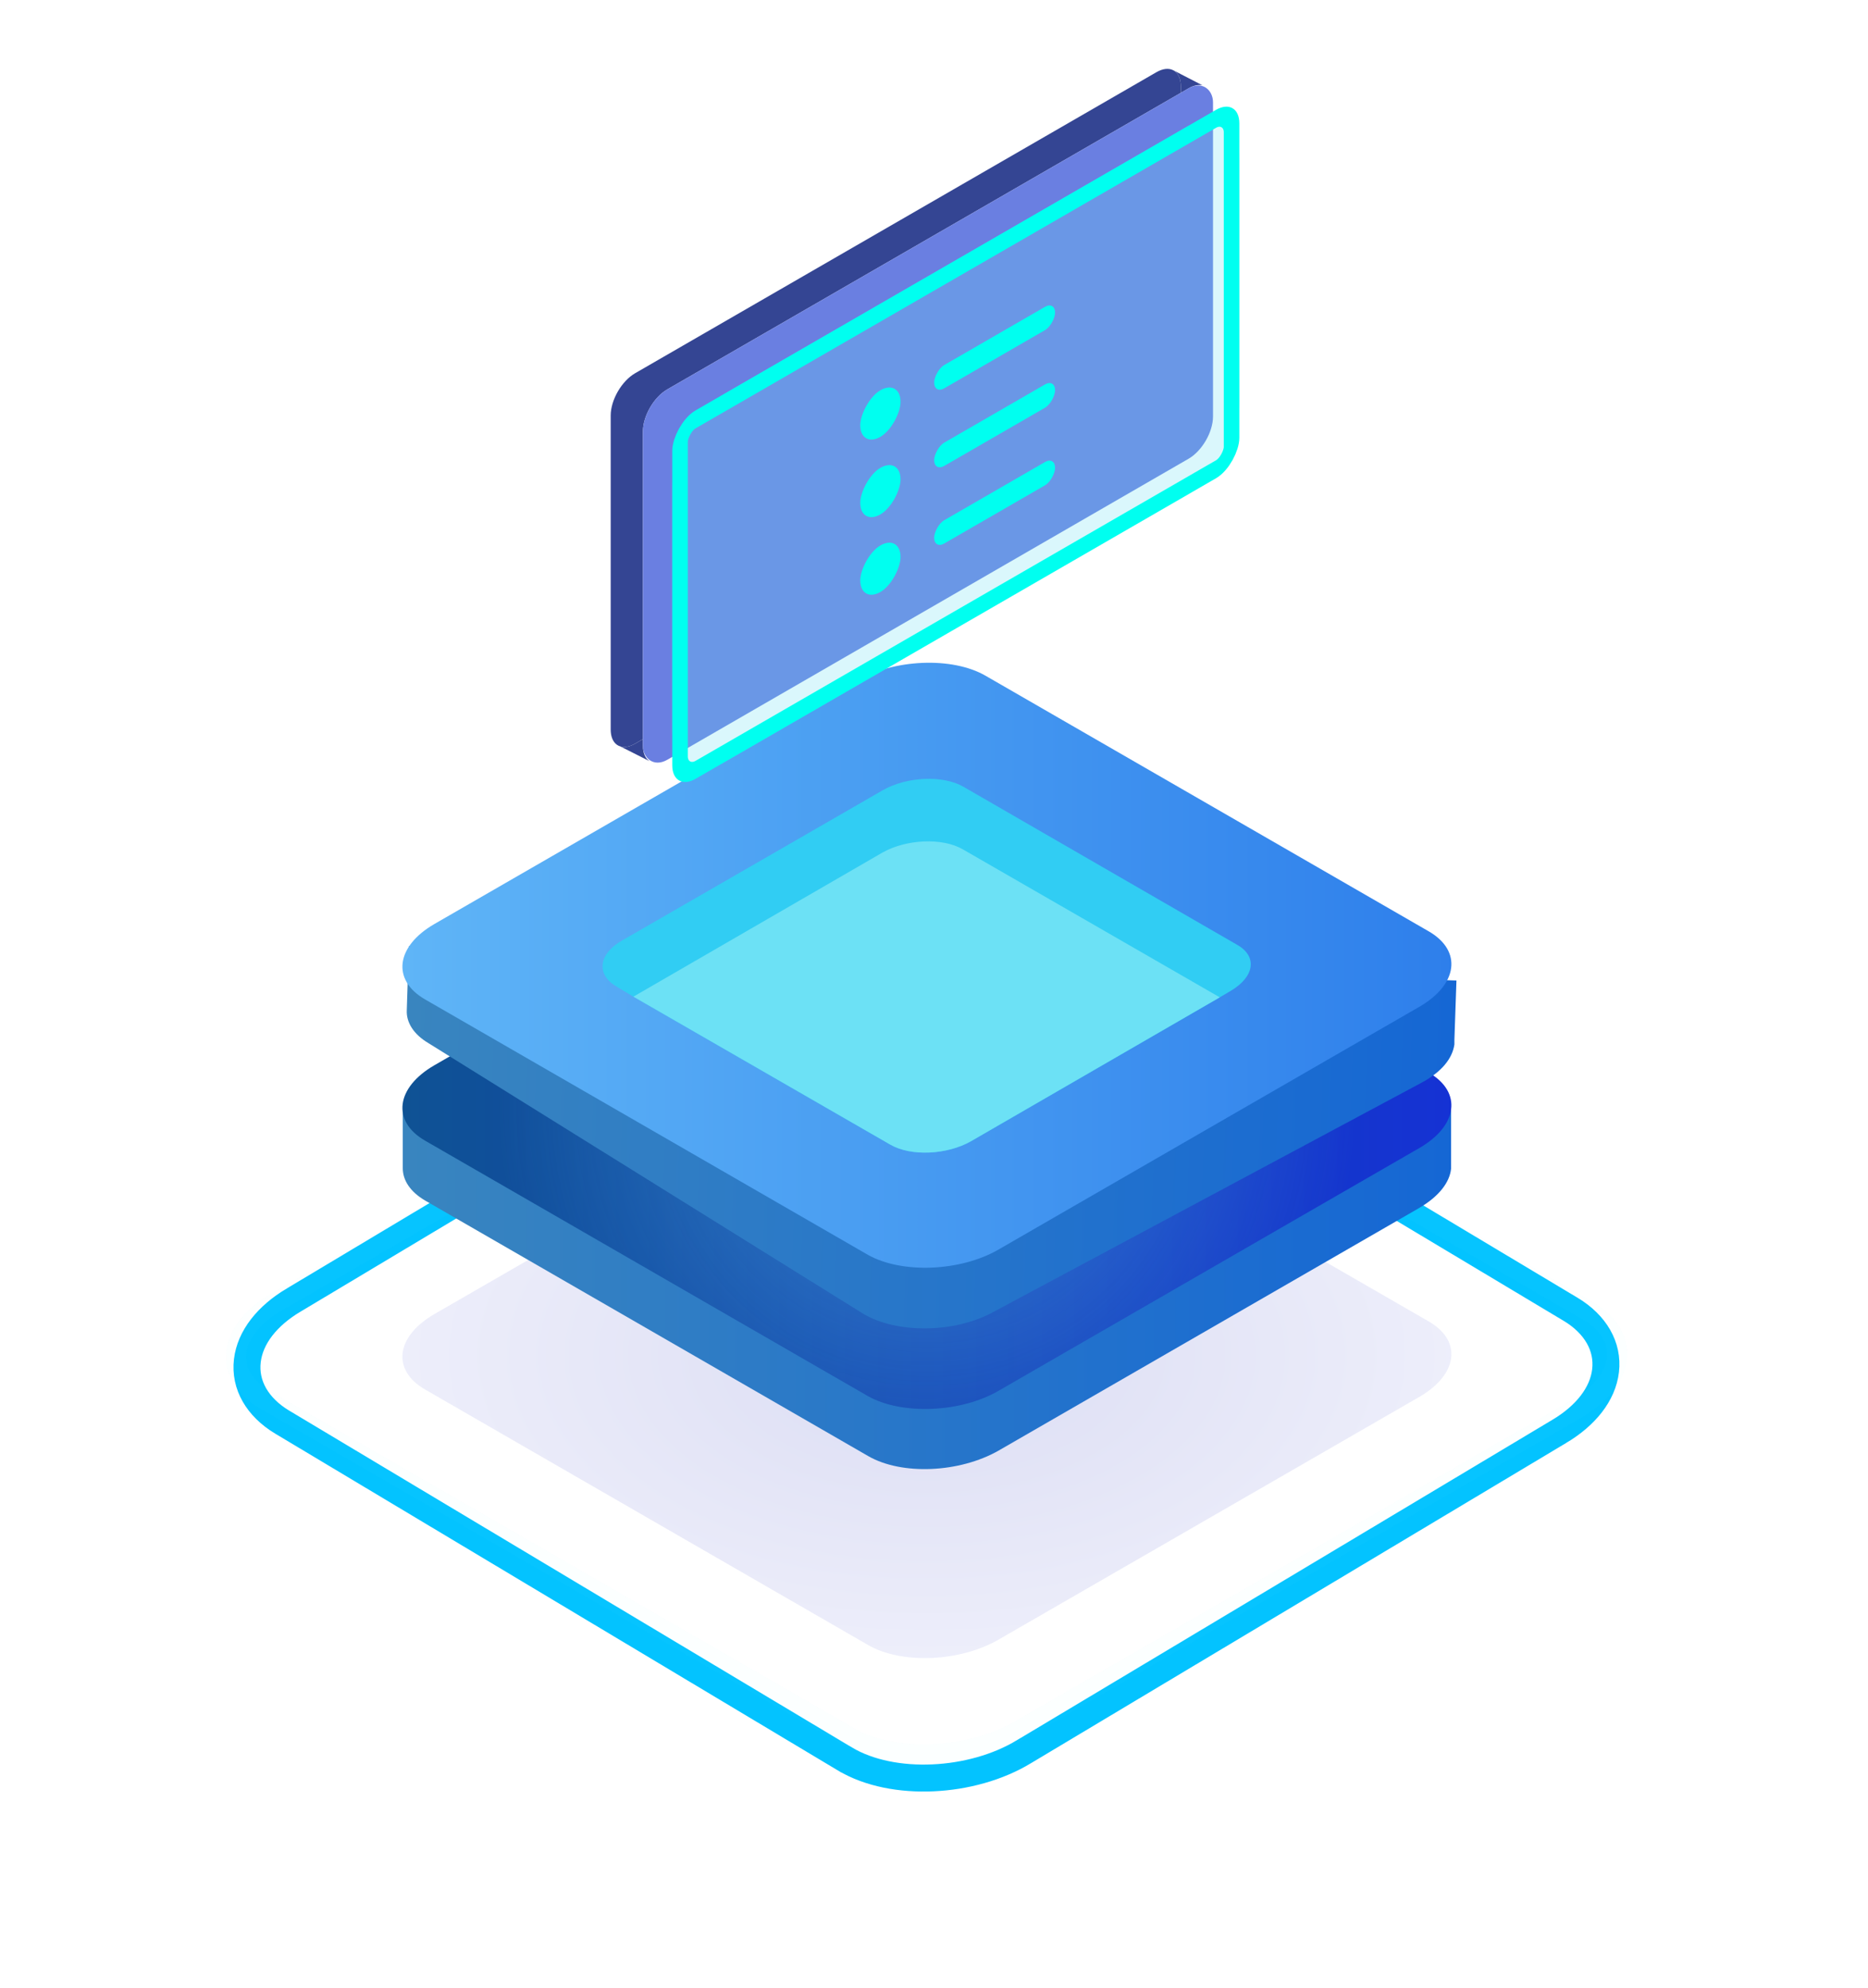 <svg width="78" height="83" viewBox="0 0 78 83" fill="none" xmlns="http://www.w3.org/2000/svg">
<path opacity="0.18" d="M36.247 68.673L17.744 58.004C16.34 57.19 16.537 55.786 18.137 54.859L35.714 44.723C37.314 43.797 39.757 43.684 41.16 44.499L59.663 55.168C61.067 55.982 60.871 57.386 59.27 58.313L41.694 68.449C40.094 69.375 37.651 69.487 36.247 68.673Z" fill="url(#paint0_radial)" fill-opacity="0.9"/>
<path d="M35.281 73.431L35.282 73.431C36.297 74.038 37.635 74.279 38.957 74.219C40.283 74.16 41.657 73.795 42.766 73.121C42.767 73.121 42.767 73.121 42.768 73.12L65.104 59.758C65.104 59.758 65.105 59.758 65.105 59.758C66.207 59.103 66.925 58.208 67.041 57.224C67.161 56.204 66.613 55.283 65.596 54.666L65.593 54.665L42.087 40.598L42.087 40.598L42.084 40.596C41.083 40.005 39.755 39.765 38.434 39.82C37.108 39.876 35.727 40.233 34.604 40.907C34.604 40.907 34.604 40.907 34.604 40.907L12.265 54.271C12.265 54.271 12.264 54.271 12.264 54.271C11.162 54.926 10.444 55.821 10.328 56.805C10.208 57.825 10.756 58.746 11.773 59.363L11.776 59.364L35.281 73.431Z" stroke="#03C3FF" stroke-width="1.125" stroke-miterlimit="10"/>
<g opacity="0.4">
<g opacity="0.4">
<g opacity="0.4">
<path opacity="0.4" d="M35.461 72.52L11.09 58.453C9.265 57.386 9.49 55.533 11.595 54.326L34.759 40.961C36.893 39.726 40.094 39.614 41.919 40.653L66.29 54.719C68.115 55.786 67.89 57.639 65.784 58.847L42.621 72.211C40.515 73.447 37.314 73.587 35.461 72.52Z" stroke="#6CE1F5" stroke-width="0.842" stroke-miterlimit="10"/>
</g>
</g>
</g>
<path d="M60.59 48.738C60.59 48.682 60.59 48.626 60.59 48.57V46.099H16.818V48.767C16.818 49.272 17.127 49.749 17.744 50.114L36.247 60.783C37.651 61.598 40.066 61.486 41.694 60.559L59.27 50.423C60.085 49.946 60.534 49.356 60.59 48.794V48.738Z" fill="url(#paint1_linear)"/>
<path d="M36.247 58.285L17.744 47.615C16.34 46.801 16.537 45.397 18.137 44.471L35.714 34.335C37.314 33.408 39.757 33.296 41.16 34.11L59.663 44.779C61.067 45.594 60.871 46.998 59.27 47.924L41.694 58.06C40.094 58.986 37.651 59.071 36.247 58.285Z" fill="url(#paint2_linear)"/>
<path opacity="0.4" d="M36.247 58.285L17.744 47.615C16.34 46.801 16.537 45.397 18.137 44.471L35.714 34.335C37.314 33.408 39.757 33.296 41.16 34.11L59.663 44.779C61.067 45.594 60.871 46.998 59.27 47.924L41.694 58.06C40.094 58.986 37.651 59.071 36.247 58.285Z" fill="url(#paint3_radial)"/>
<path d="M60.73 43.572C60.73 43.516 60.73 43.46 60.73 43.404L60.815 40.933L17.07 39.501L16.986 42.168C16.958 42.674 17.267 43.179 17.885 43.544L36.023 54.831C37.398 55.673 39.841 55.673 41.469 54.775L59.355 45.201C60.197 44.751 60.646 44.19 60.73 43.6V43.572Z" fill="url(#paint4_linear)"/>
<path d="M36.247 52.389L17.744 41.719C16.34 40.905 16.537 39.501 18.137 38.575L35.714 28.439C37.314 27.512 39.757 27.4 41.16 28.214L59.663 38.883C61.067 39.698 60.871 41.102 59.27 42.028L41.694 52.164C40.094 53.09 37.651 53.175 36.247 52.389Z" fill="url(#paint5_linear)"/>
<path d="M51.409 41.354L50.932 41.635L40.543 47.644C39.56 48.205 38.044 48.289 37.174 47.784L26.448 41.607L25.746 41.186C24.876 40.681 24.988 39.81 25.999 39.249L36.865 32.987C37.848 32.426 39.364 32.342 40.234 32.847L51.662 39.445C52.504 39.922 52.392 40.765 51.409 41.354Z" fill="#31CDF3"/>
<path d="M50.932 41.635L40.543 47.643C39.56 48.205 38.044 48.289 37.174 47.784L26.448 41.607L36.837 35.598C37.819 35.037 39.336 34.953 40.206 35.458L50.932 41.635Z" fill="#6CE1F5"/>
<g opacity="0.66">
<g opacity="0.66">
<path opacity="0.38" d="M6.542 20.998L6.598 62.328" stroke="url(#paint6_linear)" stroke-width="0.281" stroke-miterlimit="10"/>
<path opacity="0.66" d="M71.26 17.91L71.316 59.239" stroke="url(#paint7_linear)" stroke-width="0.281" stroke-miterlimit="10"/>
</g>
</g>
<path fill-rule="evenodd" clip-rule="evenodd" d="M26.519 15.582C25.957 15.907 25.5 16.697 25.5 17.347L25.5 30.457C25.5 30.751 25.594 30.965 25.748 31.083C25.795 31.119 25.848 31.145 25.905 31.162C26.076 31.213 26.289 31.178 26.519 31.045L26.845 30.857L26.845 18.02C26.845 17.37 27.301 16.58 27.864 16.255L49.307 3.874V3.602C49.307 3.267 49.186 3.035 48.991 2.933C48.989 2.932 48.987 2.931 48.985 2.93C48.803 2.838 48.558 2.858 48.288 3.014L26.519 15.582Z" fill="#344593"/>
<path d="M27.127 31.779C26.952 31.669 26.845 31.444 26.845 31.129V30.857L26.519 31.045C26.289 31.178 26.076 31.213 25.905 31.162L27.127 31.779Z" fill="#344593"/>
<path d="M49.633 3.686C49.846 3.563 50.044 3.525 50.207 3.56L48.991 2.933C49.186 3.035 49.307 3.267 49.307 3.602V3.874L49.633 3.686Z" fill="#344593"/>
<rect width="27.489" height="15.463" rx="1.177" transform="matrix(0.866 -0.5 2.20305e-08 1 26.845 16.843)" fill="#6A7FE1"/>
<rect opacity="0.25" width="27.343" height="15.38" rx="2.625" transform="matrix(0.866 -0.5 -2.20305e-08 -1 28.07 33.075)" fill="#6CE1F5"/>
<rect x="0.325" y="-0.562" width="26.593" height="14.63" rx="0.75" transform="matrix(0.866 -0.5 -2.20305e-08 -1 28.114 32.113)" stroke="#00FFF0" stroke-width="0.75"/>
<g clip-path="url(#clip0)" filter="url(#filter0_d)">
<g filter="url(#filter1_d)">
<rect width="1.943" height="1.943" rx="0.972" transform="matrix(0.866 -0.5 -2.20305e-08 -1 36.296 18.369)" fill="#00FFF0"/>
</g>
<g filter="url(#filter2_d)">
<rect width="1.943" height="1.943" rx="0.972" transform="matrix(0.866 -0.5 -2.20305e-08 -1 36.296 21.608)" fill="#00FFF0"/>
</g>
<g filter="url(#filter3_d)">
<rect width="1.943" height="1.943" rx="0.972" transform="matrix(0.866 -0.5 -2.20305e-08 -1 36.296 24.847)" fill="#00FFF0"/>
</g>
<g filter="url(#filter4_d)">
<rect width="5.83" height="0.972" rx="0.486" transform="matrix(0.866 -0.5 -2.20305e-08 -1 39.382 22.58)" fill="#00FFF0"/>
</g>
<g filter="url(#filter5_d)">
<rect width="5.83" height="0.972" rx="0.486" transform="matrix(0.866 -0.5 -2.20305e-08 -1 39.382 19.341)" fill="#00FFF0"/>
</g>
<g filter="url(#filter6_d)">
<rect width="5.83" height="0.972" rx="0.486" transform="matrix(0.866 -0.5 -2.20305e-08 -1 39.382 16.102)" fill="#00FFF0"/>
</g>
</g>
<defs>
<filter id="filter0_d" x="35.079" y="10.382" width="9.351" height="15.922" filterUnits="userSpaceOnUse" color-interpolation-filters="sRGB">
<feFlood flood-opacity="0" result="BackgroundImageFix"/>
<feColorMatrix in="SourceAlpha" type="matrix" values="0 0 0 0 0 0 0 0 0 0 0 0 0 0 0 0 0 0 127 0" result="hardAlpha"/>
<feOffset dx="-0.375" dy="-0.375"/>
<feColorMatrix type="matrix" values="0 0 0 0 0.118 0 0 0 0 0.592 0 0 0 0 0.792 0 0 0 1 0"/>
<feBlend mode="normal" in2="BackgroundImageFix" result="effect1_dropShadow"/>
<feBlend mode="normal" in="SourceGraphic" in2="effect1_dropShadow" result="shape"/>
</filter>
<filter id="filter1_d" x="34.117" y="14.372" width="6.042" height="6.533" filterUnits="userSpaceOnUse" color-interpolation-filters="sRGB">
<feFlood flood-opacity="0" result="BackgroundImageFix"/>
<feColorMatrix in="SourceAlpha" type="matrix" values="0 0 0 0 0 0 0 0 0 0 0 0 0 0 0 0 0 0 127 0" result="hardAlpha"/>
<feOffset dy="0.727"/>
<feGaussianBlur stdDeviation="1.09"/>
<feColorMatrix type="matrix" values="0 0 0 0 0 0 0 0 0 0 0 0 0 0 0 0 0 0 0.08 0"/>
<feBlend mode="normal" in2="BackgroundImageFix" result="effect1_dropShadow"/>
<feBlend mode="normal" in="SourceGraphic" in2="effect1_dropShadow" result="shape"/>
</filter>
<filter id="filter2_d" x="34.117" y="17.61" width="6.042" height="6.533" filterUnits="userSpaceOnUse" color-interpolation-filters="sRGB">
<feFlood flood-opacity="0" result="BackgroundImageFix"/>
<feColorMatrix in="SourceAlpha" type="matrix" values="0 0 0 0 0 0 0 0 0 0 0 0 0 0 0 0 0 0 127 0" result="hardAlpha"/>
<feOffset dy="0.727"/>
<feGaussianBlur stdDeviation="1.09"/>
<feColorMatrix type="matrix" values="0 0 0 0 0 0 0 0 0 0 0 0 0 0 0 0 0 0 0.08 0"/>
<feBlend mode="normal" in2="BackgroundImageFix" result="effect1_dropShadow"/>
<feBlend mode="normal" in="SourceGraphic" in2="effect1_dropShadow" result="shape"/>
</filter>
<filter id="filter3_d" x="34.117" y="20.85" width="6.042" height="6.533" filterUnits="userSpaceOnUse" color-interpolation-filters="sRGB">
<feFlood flood-opacity="0" result="BackgroundImageFix"/>
<feColorMatrix in="SourceAlpha" type="matrix" values="0 0 0 0 0 0 0 0 0 0 0 0 0 0 0 0 0 0 127 0" result="hardAlpha"/>
<feOffset dy="0.727"/>
<feGaussianBlur stdDeviation="1.09"/>
<feColorMatrix type="matrix" values="0 0 0 0 0 0 0 0 0 0 0 0 0 0 0 0 0 0 0.08 0"/>
<feBlend mode="normal" in2="BackgroundImageFix" result="effect1_dropShadow"/>
<feBlend mode="normal" in="SourceGraphic" in2="effect1_dropShadow" result="shape"/>
</filter>
<filter id="filter4_d" x="37.202" y="17.426" width="9.409" height="7.875" filterUnits="userSpaceOnUse" color-interpolation-filters="sRGB">
<feFlood flood-opacity="0" result="BackgroundImageFix"/>
<feColorMatrix in="SourceAlpha" type="matrix" values="0 0 0 0 0 0 0 0 0 0 0 0 0 0 0 0 0 0 127 0" result="hardAlpha"/>
<feOffset dy="0.727"/>
<feGaussianBlur stdDeviation="1.09"/>
<feColorMatrix type="matrix" values="0 0 0 0 0 0 0 0 0 0 0 0 0 0 0 0 0 0 0.08 0"/>
<feBlend mode="normal" in2="BackgroundImageFix" result="effect1_dropShadow"/>
<feBlend mode="normal" in="SourceGraphic" in2="effect1_dropShadow" result="shape"/>
</filter>
<filter id="filter5_d" x="37.202" y="14.187" width="9.409" height="7.875" filterUnits="userSpaceOnUse" color-interpolation-filters="sRGB">
<feFlood flood-opacity="0" result="BackgroundImageFix"/>
<feColorMatrix in="SourceAlpha" type="matrix" values="0 0 0 0 0 0 0 0 0 0 0 0 0 0 0 0 0 0 127 0" result="hardAlpha"/>
<feOffset dy="0.727"/>
<feGaussianBlur stdDeviation="1.09"/>
<feColorMatrix type="matrix" values="0 0 0 0 0 0 0 0 0 0 0 0 0 0 0 0 0 0 0.08 0"/>
<feBlend mode="normal" in2="BackgroundImageFix" result="effect1_dropShadow"/>
<feBlend mode="normal" in="SourceGraphic" in2="effect1_dropShadow" result="shape"/>
</filter>
<filter id="filter6_d" x="37.202" y="10.947" width="9.409" height="7.875" filterUnits="userSpaceOnUse" color-interpolation-filters="sRGB">
<feFlood flood-opacity="0" result="BackgroundImageFix"/>
<feColorMatrix in="SourceAlpha" type="matrix" values="0 0 0 0 0 0 0 0 0 0 0 0 0 0 0 0 0 0 127 0" result="hardAlpha"/>
<feOffset dy="0.727"/>
<feGaussianBlur stdDeviation="1.09"/>
<feColorMatrix type="matrix" values="0 0 0 0 0 0 0 0 0 0 0 0 0 0 0 0 0 0 0.08 0"/>
<feBlend mode="normal" in2="BackgroundImageFix" result="effect1_dropShadow"/>
<feBlend mode="normal" in="SourceGraphic" in2="effect1_dropShadow" result="shape"/>
</filter>
<radialGradient id="paint0_radial" cx="0" cy="0" r="1" gradientUnits="userSpaceOnUse" gradientTransform="translate(38.704 56.586) rotate(90) scale(12.634 21.901)">
<stop stop-color="#232DB5"/>
<stop offset="0.385" stop-color="#4A52C5"/>
<stop offset="1" stop-color="#8F95E2"/>
</radialGradient>
<linearGradient id="paint1_linear" x1="16.815" y1="53.733" x2="60.59" y2="53.733" gradientUnits="userSpaceOnUse">
<stop stop-color="#3985BF"/>
<stop offset="1" stop-color="#1567D4"/>
</linearGradient>
<linearGradient id="paint2_linear" x1="16.812" y1="46.176" x2="60.593" y2="46.176" gradientUnits="userSpaceOnUse">
<stop stop-color="#0F5294"/>
<stop offset="1" stop-color="#1532D4"/>
</linearGradient>
<radialGradient id="paint3_radial" cx="0" cy="0" r="1" gradientUnits="userSpaceOnUse" gradientTransform="translate(38.703 46.176) scale(17.873)">
<stop stop-color="#6CE1F5"/>
<stop offset="1" stop-color="#6CE1F5" stop-opacity="0"/>
</radialGradient>
<linearGradient id="paint4_linear" x1="16.828" y1="47.128" x2="60.581" y2="48.562" gradientUnits="userSpaceOnUse">
<stop stop-color="#3985BF"/>
<stop offset="1" stop-color="#1567D4"/>
</linearGradient>
<linearGradient id="paint5_linear" x1="16.812" y1="40.286" x2="60.593" y2="40.286" gradientUnits="userSpaceOnUse">
<stop stop-color="#5FB5F7"/>
<stop offset="1" stop-color="#2E7FEB"/>
</linearGradient>
<linearGradient id="paint6_linear" x1="15.265" y1="37.017" x2="-2.101" y2="46.306" gradientUnits="userSpaceOnUse">
<stop stop-color="white" stop-opacity="0"/>
<stop offset="0.181" stop-color="white"/>
<stop offset="0.799" stop-color="white"/>
<stop offset="1" stop-color="white" stop-opacity="0"/>
</linearGradient>
<linearGradient id="paint7_linear" x1="79.974" y1="33.92" x2="62.608" y2="43.209" gradientUnits="userSpaceOnUse">
<stop stop-color="white" stop-opacity="0"/>
<stop offset="0.181" stop-color="white"/>
<stop offset="0.799" stop-color="white"/>
<stop offset="1" stop-color="white" stop-opacity="0"/>
</linearGradient>
<clipPath id="clip0">
<rect width="10.365" height="10.365" fill="white" transform="matrix(0.866 -0.5 -2.20305e-08 -1 35.454 26.305)"/>
</clipPath>
</defs>
</svg>
